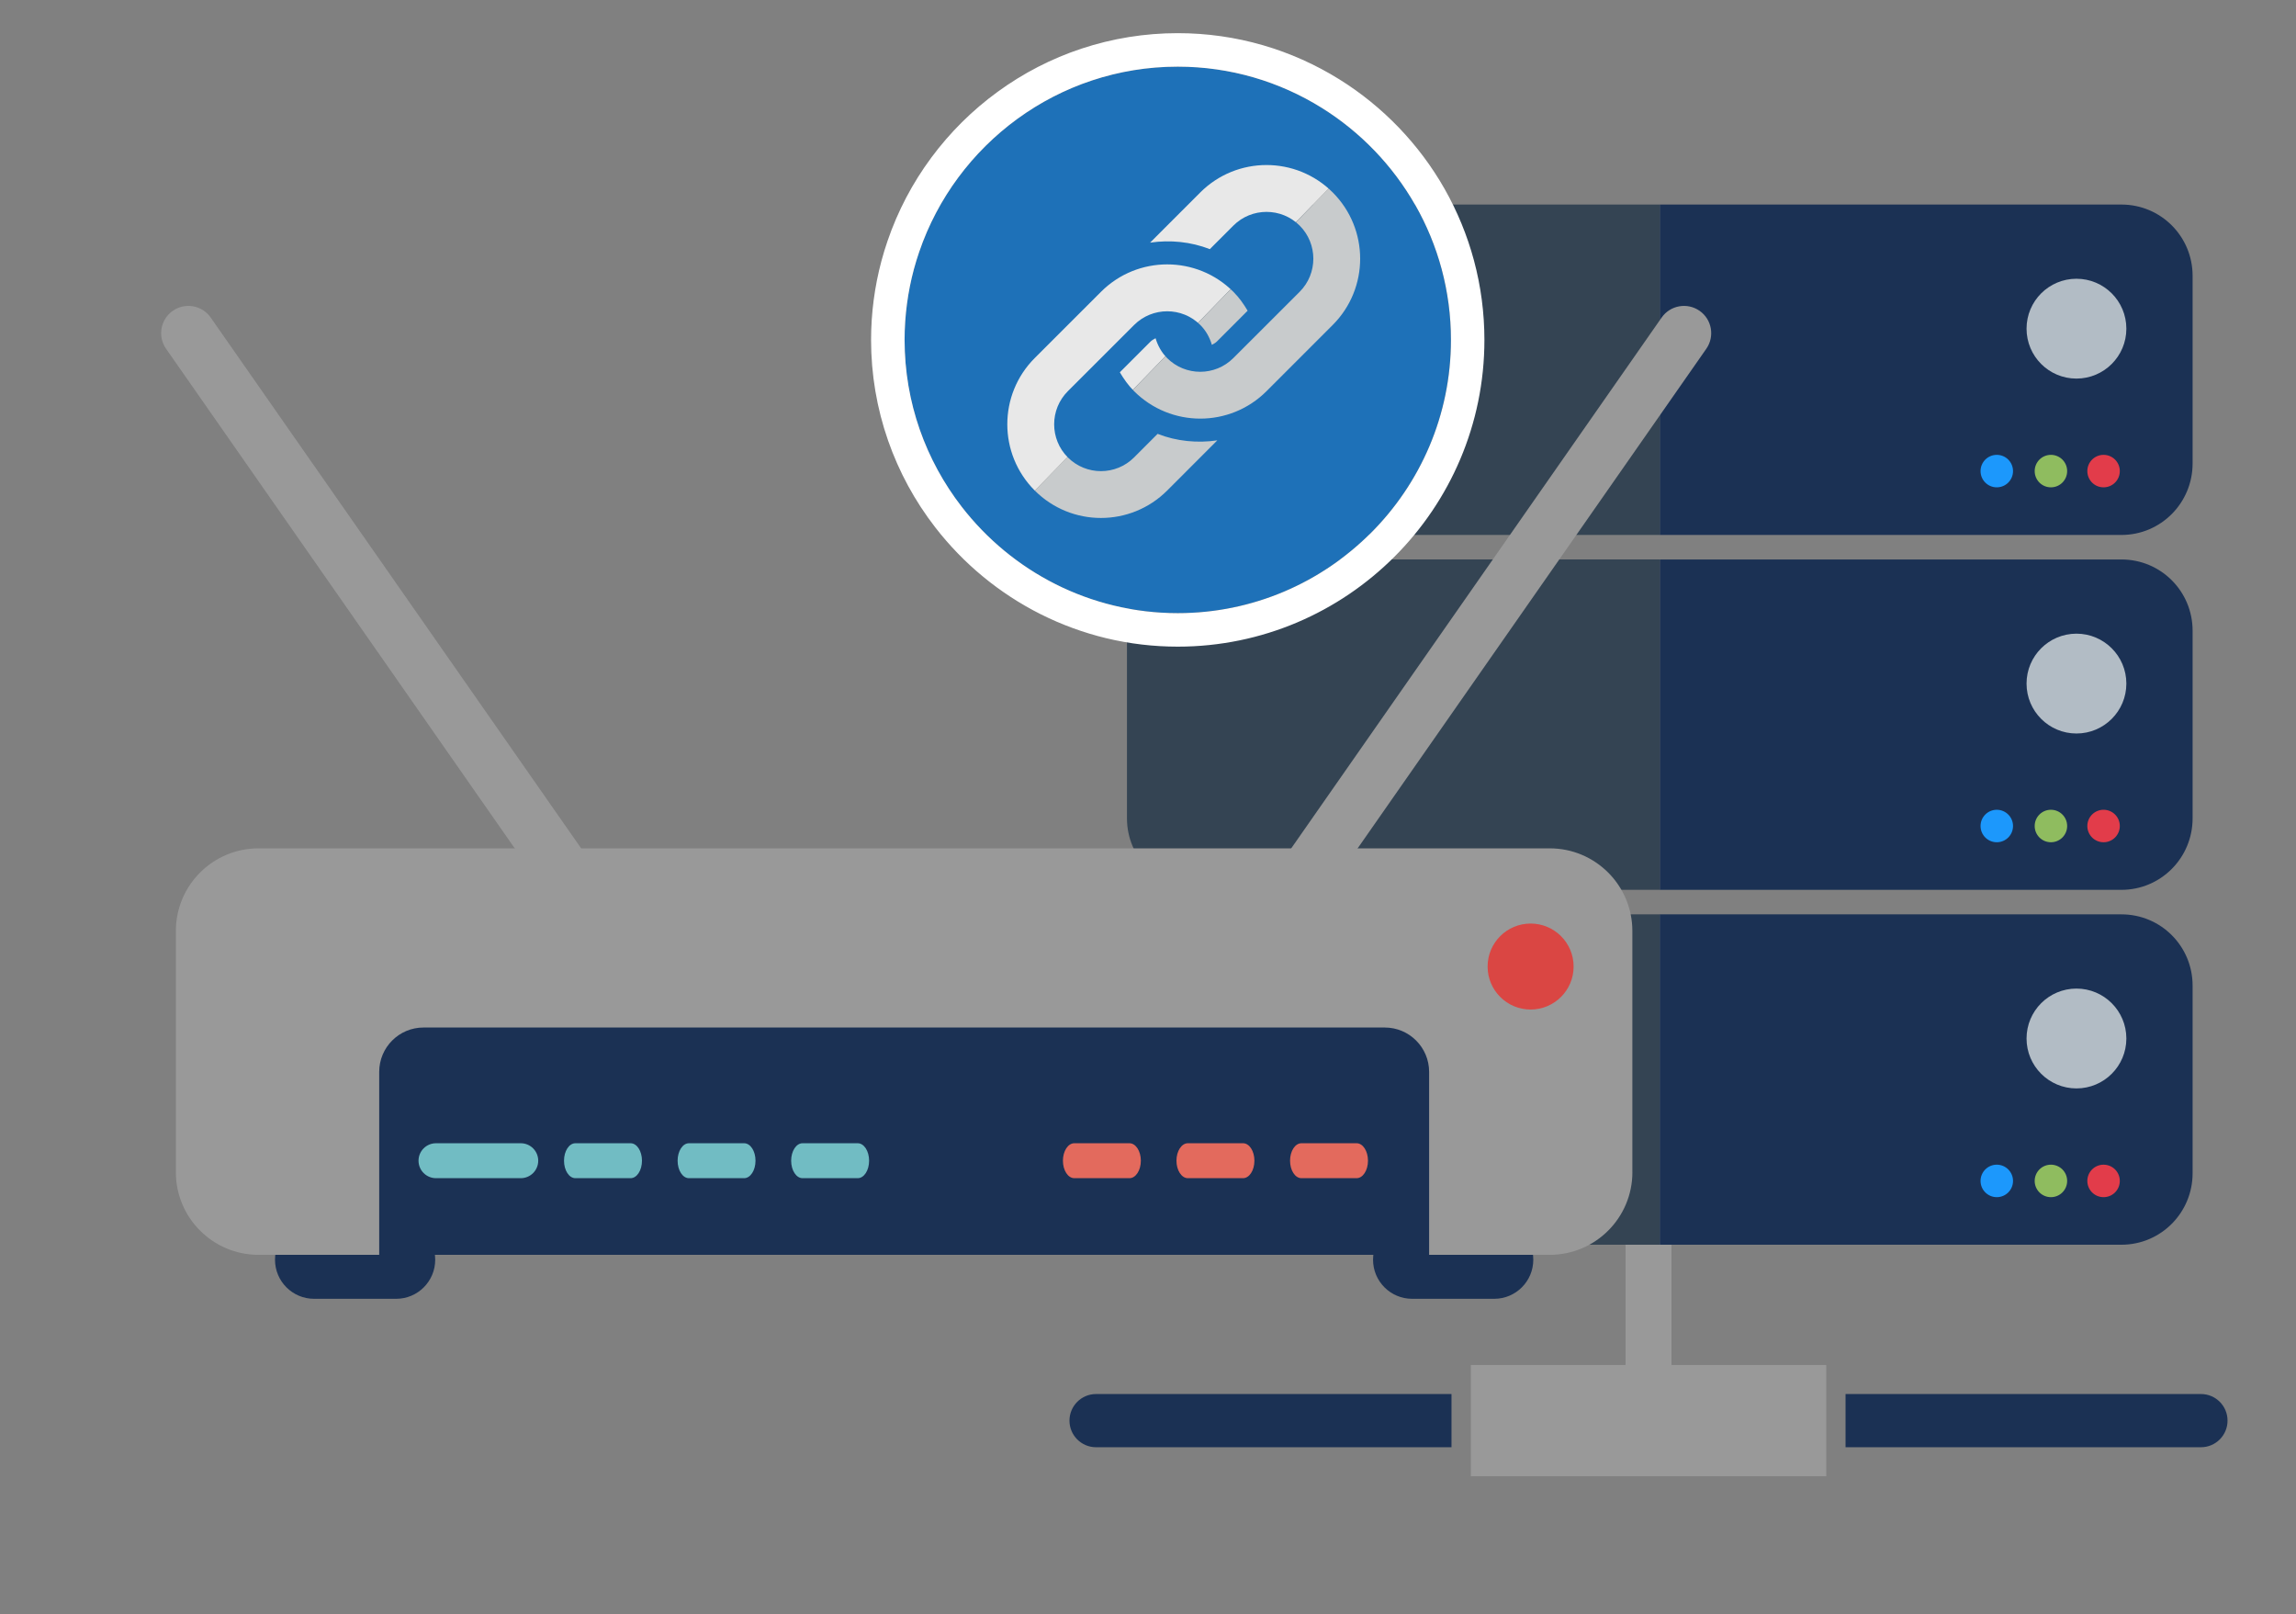 <?xml version="1.0" encoding="utf-8"?>
<!-- Generator: Adobe Illustrator 22.0.1, SVG Export Plug-In . SVG Version: 6.00 Build 0)  -->
<svg version="1.1" id="Layer_1" xmlns="http://www.w3.org/2000/svg" xmlns:xlink="http://www.w3.org/1999/xlink" x="0px" y="0px"
	 viewBox="0 0 7112.5 5000" style="enable-background:new 0 0 7112.5 5000;" xml:space="preserve">
<rect x="0" y="0" width="7112.5" height="5000" fill="#808080" stroke="none"/>
<style type="text/css">
	.st0{fill:#1B3154;}
	.st1{fill:#999999;}
	.st2{fill:#1C98FC;}
	.st3{fill:#8FBC5F;}
	.st4{fill:#E23C4A;}
	.st5{fill:#B2BCC5;}
	.st6{fill:#344453;}
	.st7{fill:#71BCC3;}
	.st8{fill:#E36A5D;}
	.st9{fill:#DA4643;}
	.st10{fill:#E8E8E8;}
	.st11{fill:#C8CBCC;}
	.st12{fill:#1E71B8;}
	.st13{fill:#FFFFFF;}
</style>
<g>
	<g>
		<g>
			<path class="st0" d="M3395.4,4317.4c-45.5,0-82.4,36.9-82.4,82.4c0,45.5,36.9,82.4,82.4,82.4h1101v-164.8H3395.4z"/>
			<path class="st0" d="M6818.1,4317.4H5717.1v164.8h1100.9c45.5,0,82.4-36.9,82.4-82.4C6900.5,4354.3,6863.6,4317.4,6818.1,4317.4z
				"/>
			<polygon class="st1" points="5177.9,4227.5 5177.9,3849.3 5035.6,3849.3 5035.6,4227.5 4556.3,4227.5 4556.3,4317.4 
				4556.3,4482.2 4556.3,4572.1 5657.3,4572.1 5657.3,4482.2 5657.3,4317.4 5657.3,4227.5 			"/>
		</g>
	</g>
	<g>
		<g>
			<circle class="st2" cx="6178.3" cy="1466.6" r="92.8"/>
			<path class="st2" d="M6083.7,3648.6c0,51.2,41.5,92.8,92.8,92.8c51.2,0,92.8-41.5,92.8-92.8c0-51.3-41.5-92.8-92.8-92.8
				C6125.2,3555.8,6083.7,3597.4,6083.7,3648.6z"/>
			<path class="st2" d="M6080.1,2554.8c0,51.2,41.5,92.8,92.8,92.8c51.3,0,92.8-41.5,92.8-92.8c0-51.2-41.5-92.8-92.8-92.8
				C6121.7,2462,6080.1,2503.6,6080.1,2554.8z"/>
			<path class="st3" d="M6255.4,1472c0,51.3,41.5,92.8,92.8,92.8c51.2,0,92.8-41.5,92.8-92.8c0-51.2-41.5-92.8-92.8-92.8
				C6296.9,1379.2,6255.4,1420.8,6255.4,1472z"/>
			<path class="st3" d="M6253.6,3654c0,51.2,41.5,92.8,92.8,92.8c51.2,0,92.8-41.5,92.8-92.8c0-51.2-41.6-92.8-92.8-92.8
				C6295.2,3561.2,6253.6,3602.8,6253.6,3654z"/>
			<path class="st3" d="M6250.1,2560.2c0,51.2,41.6,92.8,92.8,92.8c51.2,0,92.8-41.6,92.8-92.8c0-51.3-41.5-92.8-92.8-92.8
				C6291.6,2467.4,6250.1,2509,6250.1,2560.2z"/>
			<path class="st4" d="M6429.5,1457.3c0,52.1,42.2,94.3,94.3,94.3s94.3-42.2,94.3-94.3c0-52.1-42.2-94.3-94.3-94.3
				S6429.5,1405.2,6429.5,1457.3z"/>
			<path class="st4" d="M6427.7,3659.3c0,52.1,42.2,94.3,94.3,94.3s94.3-42.2,94.3-94.3c0-52.1-42.2-94.3-94.3-94.3
				S6427.7,3607.2,6427.7,3659.3z"/>
			<path class="st4" d="M6424,2563.7c0,52.1,42.2,94.3,94.3,94.3c52.1,0,94.3-42.2,94.3-94.3c0-52.1-42.2-94.3-94.3-94.3
				C6466.3,2469.4,6424,2511.6,6424,2563.7z"/>
			<path class="st5" d="M6170.4,1038.4c0,136.9,111,247.8,247.8,247.8c136.9,0,247.9-111,247.9-247.8c0-136.9-111-247.8-247.9-247.8
				C6281.4,790.5,6170.4,901.5,6170.4,1038.4z"/>
			<path class="st5" d="M6195.7,3222.3c0,136.9,111,247.9,247.8,247.9c136.9,0,247.9-111,247.9-247.9c0-136.9-111-247.8-247.9-247.8
				C6306.7,2974.4,6195.7,3085.4,6195.7,3222.3z"/>
			<path class="st5" d="M6183.1,2124.9c0,136.9,111,247.8,247.9,247.8c136.9,0,247.9-111,247.9-247.8c0-136.9-111-247.9-247.9-247.9
				C6294.1,1877.1,6183.1,1988,6183.1,2124.9z"/>
			<path class="st0" d="M5141.6,633.5v1023.3h1430c122.2,0,220.6-99.2,220.6-221.5v-581c0-122.2-98.4-220.8-220.6-220.8H5141.6z
				 M6466.1,1459c0-27.8,22.5-50.3,50.3-50.3c27.8,0,50.3,22.5,50.3,50.3c0,27.8-22.5,50.3-50.3,50.3
				C6488.6,1509.4,6466.1,1486.8,6466.1,1459z M6303,1459c0-27.8,22.5-50.3,50.3-50.3c27.8,0,50.3,22.5,50.3,50.3
				c0,27.8-22.5,50.3-50.3,50.3C6325.5,1509.4,6303,1486.8,6303,1459z M6277.8,1017.9c0-85.4,69.2-154.6,154.6-154.6
				c85.4,0,154.6,69.2,154.6,154.6c0,85.4-69.2,154.6-154.6,154.6C6347,1172.6,6277.8,1103.3,6277.8,1017.9z M6135.3,1459
				c0-27.8,22.5-50.3,50.3-50.3c27.8,0,50.3,22.5,50.3,50.3c0,27.8-22.5,50.3-50.3,50.3C6157.8,1509.4,6135.3,1486.8,6135.3,1459z"
				/>
			<path class="st6" d="M3491,1435.2v-581c0-122.2,99.5-220.8,221.7-220.8h1428.8v1023.3H3712.8
				C3590.5,1656.7,3491,1557.5,3491,1435.2z"/>
			<path class="st0" d="M6571.6,1732.7h-1430v1023.2h1430c122.2,0,220.6-99.2,220.6-221.5v-581
				C6792.2,1831.2,6693.9,1732.7,6571.6,1732.7z M6466.1,2558.2c0-27.8,22.5-50.3,50.3-50.3c27.8,0,50.3,22.5,50.3,50.3
				c0,27.8-22.5,50.3-50.3,50.3C6488.6,2608.5,6466.1,2586,6466.1,2558.2z M6303,2558.2c0-27.8,22.5-50.3,50.3-50.3
				c27.8,0,50.3,22.5,50.3,50.3c0,27.8-22.5,50.3-50.3,50.3C6325.5,2608.5,6303,2586,6303,2558.2z M6235.9,2558.2
				c0,27.8-22.5,50.3-50.3,50.3c-27.8,0-50.3-22.5-50.3-50.3c0-27.8,22.5-50.3,50.3-50.3C6213.4,2508,6235.9,2530.5,6235.9,2558.2z
				 M6587,2117.1c0,85.4-69.2,154.6-154.6,154.6c-85.4,0-154.6-69.2-154.6-154.6c0-85.4,69.2-154.6,154.6-154.6
				C6517.8,1962.5,6587,2031.8,6587,2117.1z"/>
			<path class="st6" d="M3712.8,2755.9c-122.2,0-221.7-99.2-221.7-221.5v-581c0-122.2,99.5-220.8,221.7-220.8h1428.8v1023.2H3712.8z
				"/>
			<path class="st6" d="M3712.8,3855.1c-122.2,0-221.7-99.2-221.7-221.5v-581c0-122.2,99.5-220.8,221.7-220.8h1428.8v1023.2H3712.8z
				"/>
			<path class="st0" d="M6571.6,2831.8h-1430v1023.2h1430c122.2,0,220.6-99.2,220.6-221.5v-581
				C6792.2,2930.4,6693.9,2831.8,6571.6,2831.8z M6466.1,3657.4c0-27.8,22.5-50.3,50.3-50.3c27.8,0,50.3,22.5,50.3,50.3
				c0,27.8-22.5,50.3-50.3,50.3C6488.6,3707.7,6466.1,3685.2,6466.1,3657.4z M6303,3657.4c0-27.8,22.5-50.3,50.3-50.3
				c27.8,0,50.3,22.5,50.3,50.3c0,27.8-22.5,50.3-50.3,50.3C6325.5,3707.7,6303,3685.2,6303,3657.4z M6235.9,3657.4
				c0,27.8-22.5,50.3-50.3,50.3c-27.8,0-50.3-22.5-50.3-50.3c0-27.8,22.5-50.3,50.3-50.3C6213.4,3607.1,6235.9,3629.7,6235.9,3657.4
				z M6587,3216.3c0,85.4-69.2,154.6-154.6,154.6c-85.4,0-154.6-69.2-154.6-154.6c0-85.4,69.2-154.6,154.6-154.6
				C6517.8,3061.7,6587,3131,6587,3216.3z"/>
		</g>
	</g>
	<g>
		<g>
			<g>
				<g>
					<path class="st0" d="M1348.2,3901.4c0,66.9-54.2,121.1-121,121.1H973c-66.9,0-121.1-54.2-121.1-121.1l0,0
						c0-66.8,54.2-121,121.1-121h254.2C1294,3780.3,1348.2,3834.6,1348.2,3901.4L1348.2,3901.4z"/>
					<path class="st0" d="M4749.8,3901.4c0,66.9-54.3,121.1-121.1,121.1h-254.2c-66.9,0-121.1-54.2-121.1-121.1l0,0
						c0-66.8,54.3-121,121.1-121h254.2C4695.5,3780.3,4749.8,3834.6,4749.8,3901.4L4749.8,3901.4z"/>
				</g>
				<g>
					<g>
						<path class="st1" d="M4092.8,2789.1c-26.6,38.3-79.2,47.6-117.5,20.9l0,0c-38.3-26.6-47.5-79.2-20.9-117.4L5147.4,983.5
							c26.7-38.2,79.3-47.5,117.5-20.9l0,0c38.2,26.6,47.5,79.2,20.9,117.5L4092.8,2789.1z"/>
						<path class="st1" d="M1707.4,2789.1c26.6,38.3,79.3,47.6,117.4,20.9l0,0c38.3-26.6,47.6-79.2,21-117.4L652.7,983.5
							c-26.6-38.2-79.2-47.5-117.4-20.9l0,0c-38.2,26.6-47.6,79.2-20.9,117.5L1707.4,2789.1z"/>
					</g>
					<g>
						<path class="st1" d="M5056.8,3630.3c0,141.4-114.7,256-256,256H800.8c-141.3,0-256-114.6-256-256v-746.9
							c0-141.4,114.7-256,256-256h3999.9c141.4,0,256,114.6,256,256V3630.3z"/>
						<path class="st0" d="M4289.6,3182.3H1312c-75.9,0-137.3,61.5-137.3,137.4v566.5h3252.4v-566.5
							C4427.1,3243.8,4365.5,3182.3,4289.6,3182.3z"/>
						<path class="st7" d="M1667.3,3594.8c0,29.9-24.2,54.1-54.1,54.1h-262.6c-29.9,0-54.1-24.2-54.1-54.1l0,0
							c0-29.9,24.2-54.1,54.1-54.1h262.6C1643.1,3540.7,1667.3,3564.9,1667.3,3594.8L1667.3,3594.8z"/>
						<path class="st7" d="M1988.7,3594.8c0,29.9-15.8,54.1-35.2,54.1h-171.1c-19.5,0-35.2-24.2-35.2-54.1l0,0
							c0-29.9,15.7-54.1,35.2-54.1h171.1C1973,3540.7,1988.7,3564.9,1988.7,3594.8L1988.7,3594.8z"/>
						<path class="st7" d="M2340.4,3594.8c0,29.9-15.8,54.1-35.2,54.1h-171c-19.5,0-35.1-24.2-35.1-54.1l0,0
							c0-29.9,15.6-54.1,35.1-54.1h171C2324.7,3540.7,2340.4,3564.9,2340.4,3594.8L2340.4,3594.8z"/>
						<path class="st7" d="M2692.3,3594.8c0,29.9-15.7,54.1-35.2,54.1h-171.1c-19.4,0-35.2-24.2-35.2-54.1l0,0
							c0-29.9,15.8-54.1,35.2-54.1h171.1C2676.6,3540.7,2692.3,3564.9,2692.3,3594.8L2692.3,3594.8z"/>
						<path class="st8" d="M3534.1,3594.8c0,29.9-15.8,54.1-35.2,54.1h-171c-19.4,0-35.2-24.2-35.2-54.1l0,0
							c0-29.9,15.8-54.1,35.2-54.1h171C3518.3,3540.7,3534.1,3564.9,3534.1,3594.8L3534.1,3594.8z"/>
						<path class="st8" d="M3885.9,3594.8c0,29.9-15.8,54.1-35.2,54.1h-171c-19.4,0-35.3-24.2-35.3-54.1l0,0
							c0-29.9,15.8-54.1,35.3-54.1h171C3870.2,3540.7,3885.9,3564.9,3885.9,3594.8L3885.9,3594.8z"/>
						<path class="st8" d="M4237.7,3594.8c0,29.9-15.8,54.1-35.2,54.1h-171c-19.5,0-35.2-24.2-35.2-54.1l0,0
							c0-29.9,15.7-54.1,35.2-54.1h171C4222,3540.7,4237.7,3564.9,4237.7,3594.8L4237.7,3594.8z"/>
					</g>
				</g>
			</g>
			<path class="st9" d="M4874.7,2993.5c0,73.5-59.7,133.1-133.2,133.1c-73.5,0-133.2-59.6-133.2-133.1
				c0-73.6,59.7-133.2,133.2-133.2C4815.1,2860.3,4874.7,2919.9,4874.7,2993.5z"/>
		</g>
	</g>
</g>
<g>
	<g>
		<path class="st10" d="M3648.4,277.4c-428.2,0-775.3,347.1-775.3,775.3c0,220.9,92.4,420.1,240.5,561.4L4194.8,502.7
			C4054.7,363.4,3861.6,277.4,3648.4,277.4z"/>
		<path class="st11" d="M4194.8,502.7L3113.7,1614c139.1,132.6,327.4,213.9,534.7,213.9c428.2,0,775.3-347.1,775.3-775.3
			C4423.7,837.7,4336.2,643.1,4194.8,502.7z"/>
	</g>
	<g>
		<path class="st12" d="M4094,333.7c-129.5-80.6-282.2-127.3-445.6-127.3c-371.2,0-687,240.3-800.8,573.4
			c-6.1,17.9-11.7,36-16.7,54.5c-18.6,69.7-28.7,142.9-28.7,218.4c0,194.6,66.2,374,177.1,517.1c154.9,200,397.2,329.2,669.2,329.2
			c466.6,0,846.2-379.6,846.2-846.2C4494.7,749.5,4334.3,483.1,4094,333.7z M3615.7,1519.2c-113.3,113.3-297,113.3-410.3,0
			c-113.3-113.3-113.3-297,0-410.3l205.2-205.1c113.3-113.3,297-113.3,410.2,0c17.9,17.8,31.8,37.8,44.1,58.5l-95.3,95.4
			c-4.5,4.6-10.1,7.2-15.5,10.3c-6.6-22.5-18.1-43.8-35.8-61.5c-56.5-56.6-148.6-56.5-205.1,0L3308,1211.5
			c-56.6,56.6-56.6,148.6,0,205.2c56.5,56.6,148.5,56.6,205.1,0l72.9-73c59.2,23.1,123,29.2,185,20.1L3615.7,1519.2z M4128.5,1006.4
			l-205.1,205.1c-113.3,113.3-297,113.3-410.3,0c-17.8-17.8-31.9-37.8-44.1-58.5l95.3-95.3c4.5-4.5,10.1-7.1,15.4-10.2
			c6.7,22.5,18.2,43.8,35.8,61.5c56.6,56.6,148.5,56.6,205.1,0L4026,903.8c56.6-56.6,56.6-148.6,0-205.2
			c-56.6-56.5-148.6-56.5-205.2,0l-73,73c-59.2-23-122.9-29.2-185.1-20.1l155.5-155.5c113.3-113.2,297-113.2,410.3,0
			C4241.8,709.4,4241.8,893.1,4128.5,1006.4z"/>
		<path class="st13" d="M3648.4,206.4c163.4,0,316.1,46.7,445.6,127.3c240.3,149.4,400.7,415.8,400.7,719
			c0,466.6-379.6,846.2-846.2,846.2c-272,0-514.2-129.1-669.2-329.2c-110.9-143.1-177.1-322.5-177.1-517.1
			c0-75.5,10.1-148.7,28.7-218.4c4.9-18.4,10.6-36.6,16.7-54.5C2961.4,446.7,3277.3,206.4,3648.4,206.4 M3648.4,102.7
			c-101.9,0-202.3,16.2-298.4,48c-92.9,30.8-180.2,75.8-259.6,133.7C3012,341.5,2943,410,2885.2,487.9
			c-58.5,78.9-104.2,165.8-135.8,258.4c-7.3,21.4-13.4,41.4-18.7,61.2c-21.4,80-32.3,162.5-32.3,245.2
			c0,106.8,17.8,211.8,52.8,312.1c33.8,96.7,82.9,187.1,146,268.5c43.4,56,93,107.2,147.7,152.3c55,45.4,115,84.5,178.4,116.4
			c64.7,32.5,133.1,57.6,203.3,74.5c72.3,17.4,146.9,26.2,221.8,26.2c523.8,0,950-426.2,950-950c0-83.4-10.9-166.2-32.4-246.2
			c-20.8-77.5-51.6-152.3-91.4-222.3c-78.4-137.7-191.1-254.8-325.8-338.6c-73.7-45.8-153-81.3-235.9-105.4
			C3827.2,115.3,3738.2,102.7,3648.4,102.7L3648.4,102.7z"/>
	</g>
</g>
</svg>
